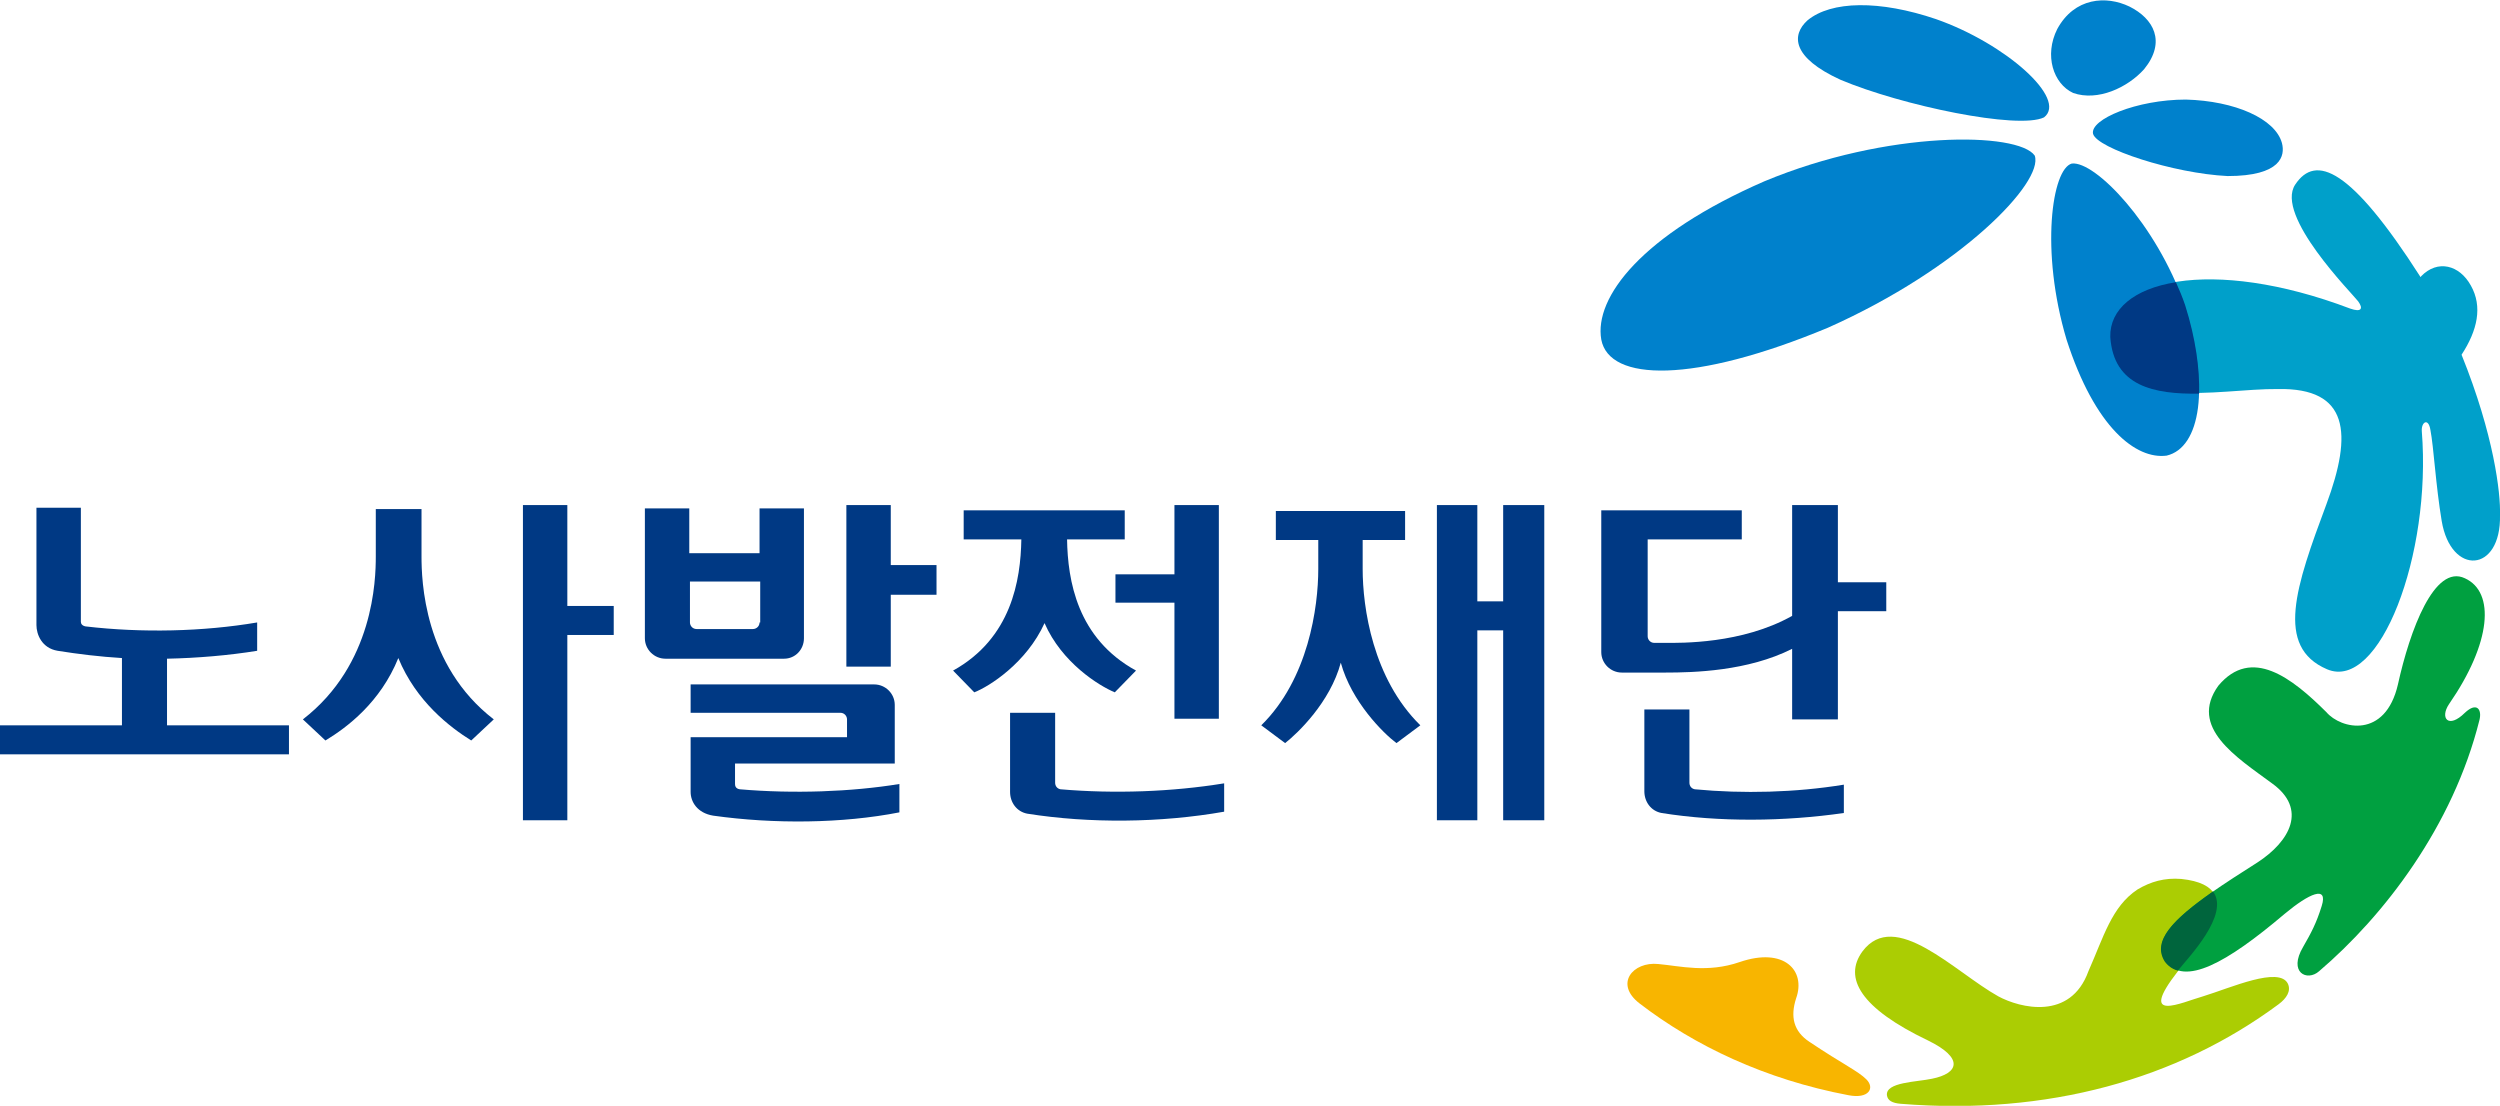 <svg width="104" height="46" viewBox="0 0 104 46" fill="none" xmlns="http://www.w3.org/2000/svg">
<g clip-path="url(#clip0_109_149)">
<path d="M25.531 26.415H23.601V34.123H21.754V21.011H23.601V25.208H25.531V26.415Z" fill="#003984"/>
<path d="M37.056 23.507V21.011H35.209V27.732H37.056V24.742H38.959V23.507H37.056Z" fill="#003984"/>
<path d="M46.403 25.071H48.857V29.899H50.704V21.011H48.857V23.892H46.403V25.071Z" fill="#003984"/>
<path d="M17.535 23.151V21.176H15.633V23.151C15.633 24.111 15.55 27.649 12.6 29.926L13.538 30.804C14.447 30.255 15.826 29.213 16.57 27.375C17.315 29.185 18.721 30.255 19.603 30.804L20.541 29.926C17.618 27.677 17.535 24.111 17.535 23.151Z" fill="#003984"/>
<path d="M31.597 25.894C31.597 26.058 31.459 26.168 31.321 26.168H28.978C28.812 26.168 28.702 26.031 28.702 25.894V24.193H31.625V25.894H31.597ZM33.444 26.552V21.148H31.597V23.014H28.674V21.148H26.827V26.552C26.827 27.018 27.213 27.402 27.682 27.402H32.617C33.086 27.402 33.444 27.018 33.444 26.552Z" fill="#003984"/>
<path d="M44.39 22.438H46.789V21.231H40.089V22.438H42.488C42.46 24.138 42.074 26.552 39.648 27.896L40.53 28.801C41.164 28.555 42.708 27.567 43.453 25.921C44.17 27.567 45.714 28.527 46.375 28.801L47.258 27.896C44.804 26.552 44.418 24.138 44.39 22.438Z" fill="#003984"/>
<path d="M64.242 34.123H62.532V26.223H61.457V34.123H59.775V21.011H61.457V25.016H62.532V21.011H64.242V34.123Z" fill="#003984"/>
<path d="M76.456 24.221V21.011H74.553V25.62C72.458 26.799 69.894 26.744 69.287 26.744H68.819C68.653 26.744 68.543 26.607 68.543 26.47V22.438H72.458V21.231H66.613V27.156V27.128C66.613 27.595 66.999 27.979 67.468 27.979H69.287C70.445 27.979 72.706 27.924 74.553 26.991V29.926H76.456V25.427H78.469V24.221H76.456Z" fill="#003984"/>
<path d="M56.687 23.672V22.465H58.452V21.258H53.075V22.465H54.84V23.672C54.84 25.263 54.426 28.253 52.469 30.173L53.461 30.913C53.985 30.502 55.336 29.213 55.777 27.567C56.218 29.185 57.542 30.502 58.093 30.913L59.086 30.173C57.101 28.225 56.687 25.263 56.687 23.672Z" fill="#003984"/>
<path d="M44.114 32.834C43.977 32.806 43.894 32.697 43.894 32.559V29.652H42.019V32.943C42.019 33.382 42.295 33.766 42.736 33.849C45.328 34.26 48.278 34.233 50.925 33.766V32.587C48.746 32.943 46.348 33.026 44.114 32.834Z" fill="#003984"/>
<path d="M70.501 32.834C70.363 32.806 70.28 32.697 70.28 32.559V29.515H68.405V32.916C68.405 33.355 68.681 33.739 69.122 33.821C71.521 34.205 74.223 34.178 76.704 33.821V32.642C74.691 32.971 72.513 33.026 70.501 32.834Z" fill="#003984"/>
<path d="M30.77 32.834C30.605 32.806 30.577 32.697 30.577 32.614V31.764H37.222V29.323C37.222 28.856 36.836 28.472 36.367 28.472H28.73V29.652H34.961C35.126 29.652 35.236 29.789 35.236 29.926V30.667H28.73V32.943C28.73 33.355 29.005 33.821 29.667 33.931C32.204 34.287 35.044 34.26 37.415 33.794V32.614C35.402 32.943 33.003 33.026 30.77 32.834Z" fill="#003984"/>
<path d="M6.948 30.145V27.402C8.216 27.375 9.512 27.265 10.698 27.073V25.894C8.437 26.278 5.9 26.333 3.557 26.058C3.419 26.031 3.364 25.949 3.364 25.866V21.121H1.516V26.004C1.516 26.388 1.737 26.964 2.399 27.073C3.253 27.21 4.163 27.32 5.073 27.375V30.173H0V31.38H12.021V30.173H6.948V30.145Z" fill="#003984"/>
<path d="M66.613 14.126C66.944 15.882 70.445 15.964 76.042 13.633C81.584 11.164 85.031 7.571 84.645 6.473C83.956 5.486 78.524 5.404 73.396 7.543C68.295 9.765 66.31 12.371 66.613 14.126Z" fill="#0081CC"/>
<path d="M68.984 40.103C67.936 39.993 67.137 40.925 68.212 41.748C70.501 43.504 73.423 44.903 76.897 45.561C77.752 45.726 78 45.259 77.642 44.903C77.283 44.546 76.704 44.299 75.27 43.339C74.609 42.9 74.471 42.297 74.719 41.529C75.133 40.377 74.223 39.389 72.375 40.02C71.024 40.487 69.894 40.185 68.984 40.103Z" fill="#F8B500"/>
<path d="M104 21.423C104.028 20.518 103.752 18.104 102.401 14.757C103.063 13.742 103.283 12.755 102.787 11.877C102.318 11.027 101.408 10.78 100.719 11.493C100.719 11.521 100.691 11.521 100.691 11.521C97.796 6.995 96.335 6.391 95.48 7.68C94.626 8.97 97.852 12.206 98.1 12.536C98.32 12.837 98.237 13.002 97.769 12.837C91.979 10.643 87.733 11.658 87.816 13.989C88.036 17.281 92.227 16.156 94.763 16.184C97.714 16.129 97.879 18.021 96.776 20.984C95.508 24.385 94.626 26.909 96.804 27.841C98.982 28.774 101.16 23.096 100.747 17.939C100.719 17.555 101.022 17.363 101.105 17.884C101.243 18.598 101.326 20.188 101.574 21.67C101.96 23.974 104.055 23.837 104 21.423Z" fill="#00A0CA"/>
<path d="M90.738 36.564C90.049 36.509 89.47 36.674 88.918 37.003C87.843 37.716 87.512 38.978 86.878 40.404C86.134 42.462 84.038 41.94 83.128 41.447C81.309 40.432 78.827 37.771 77.476 39.581C76.677 40.679 77.393 41.94 80.206 43.284C81.722 44.025 81.474 44.656 80.371 44.875C79.737 45.013 78.441 45.013 78.496 45.561C78.524 45.781 78.717 45.89 79.075 45.918C85.169 46.411 90.573 44.903 94.791 41.776C95.122 41.529 95.315 41.227 95.177 40.925C94.819 40.185 92.806 41.09 91.648 41.447C90.766 41.694 88.891 42.599 90.6 40.404C91.097 39.718 93.909 36.893 90.738 36.564Z" fill="#ABCD03"/>
<path d="M96.473 40.404C99.175 38.1 102.042 34.37 103.145 29.953C103.256 29.515 103.035 29.186 102.539 29.652C101.849 30.337 101.491 29.871 101.877 29.295C103.642 26.744 103.807 24.632 102.539 24.056C101.27 23.453 100.25 26.223 99.754 28.472C99.23 30.749 97.383 30.337 96.776 29.624C95.343 28.198 93.661 26.881 92.282 28.527C91.041 30.255 93.026 31.49 94.515 32.587C96.004 33.657 95.26 35.001 93.909 35.878C91.097 37.661 89.359 38.868 90.076 39.993C90.876 41.035 92.613 40.075 95.039 38.018C96.059 37.168 96.859 36.811 96.583 37.689C96.363 38.402 96.142 38.813 95.811 39.389C95.177 40.459 95.977 40.843 96.473 40.404Z" fill="#00A040"/>
<path d="M89.194 2.88C90.132 1.728 89.58 0.768 88.588 0.274C87.623 -0.192 86.299 -0.11 85.582 1.207C85.031 2.304 85.417 3.484 86.244 3.868C87.264 4.224 88.505 3.648 89.194 2.88Z" fill="#0081CC"/>
<path d="M75.188 0.85C76.18 0.027 78.193 -1.18315e-05 80.537 0.795C83.432 1.81 86.023 4.114 85.031 4.883C83.956 5.404 79.103 4.389 76.566 3.319C74.526 2.386 74.526 1.454 75.188 0.85Z" fill="#0081CC"/>
<path d="M94.929 5.952C94.653 4.937 92.971 4.197 90.931 4.142C88.891 4.142 86.933 4.965 87.071 5.568C87.237 6.172 90.407 7.214 92.668 7.324C94.901 7.324 95.067 6.473 94.929 5.952Z" fill="#0081CC"/>
<path d="M85.968 14.126C84.865 10.423 85.362 7.022 86.189 6.803C87.154 6.693 89.69 9.299 90.876 12.673C91.951 16.101 91.538 18.625 90.132 18.954C88.863 19.119 87.154 17.802 85.968 14.126Z" fill="#0081CC"/>
<path d="M90.049 39.993C90.187 40.185 90.38 40.322 90.6 40.377C91.014 39.856 92.778 38.045 92.061 37.085C90.38 38.265 89.525 39.142 90.049 39.993Z" fill="#00653D"/>
<path d="M90.903 12.7C90.793 12.371 90.655 12.042 90.517 11.74C88.781 12.014 87.76 12.865 87.788 14.017C87.926 16.074 89.608 16.403 91.483 16.376C91.51 15.361 91.345 14.099 90.903 12.7Z" fill="#003984"/>
</g>
<defs>
<clipPath id="clip0_109_149">
<rect width="104" height="46" fill="white"/>
</clipPath>
</defs>
</svg>
